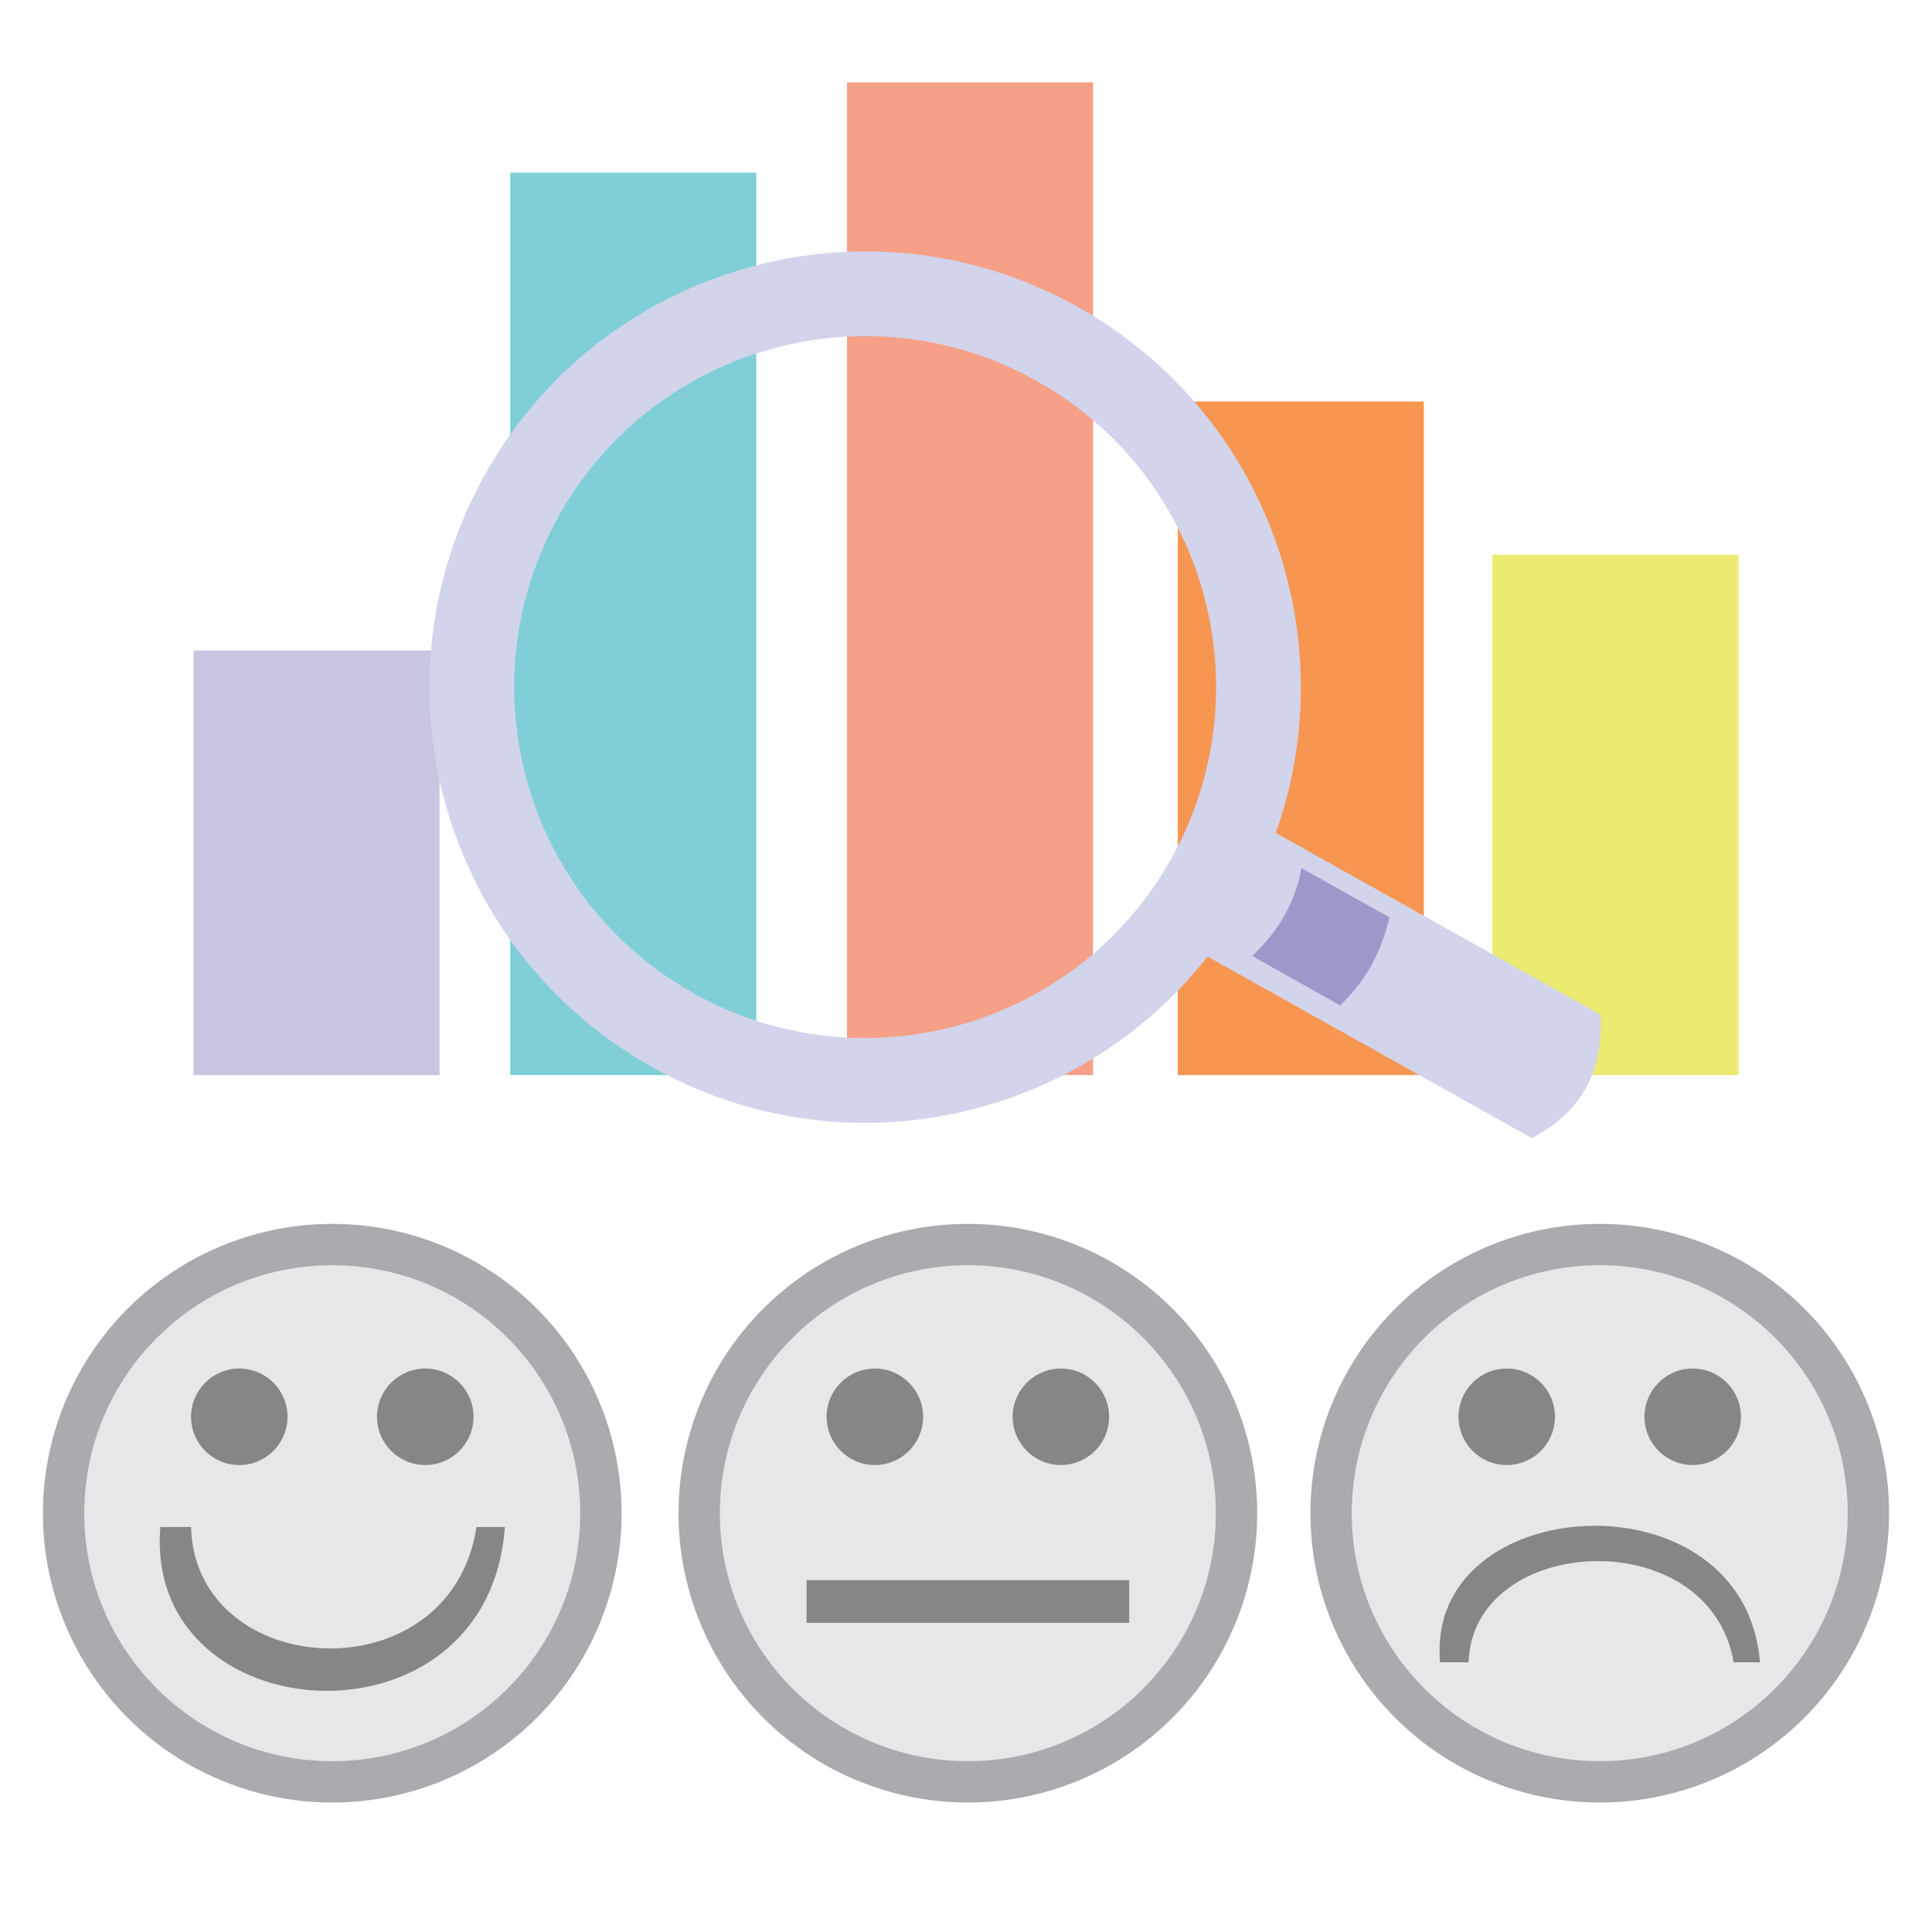 <?xml version="1.0" encoding="UTF-8"?>
<!DOCTYPE svg PUBLIC "-//W3C//DTD SVG 1.1//EN" "http://www.w3.org/Graphics/SVG/1.1/DTD/svg11.dtd">
<!-- Creator: CorelDRAW -->
<svg xmlns="http://www.w3.org/2000/svg" xml:space="preserve" width="34mm" height="34mm" style="shape-rendering:geometricPrecision; text-rendering:geometricPrecision; image-rendering:optimizeQuality; fill-rule:evenodd; clip-rule:evenodd"
viewBox="0 0 34 34"
 xmlns:xlink="http://www.w3.org/1999/xlink">
 <defs>
  <style type="text/css">
   <![CDATA[
    .fil3 {fill:#80CFD7}
    .fil2 {fill:#848688}
    .fil9 {fill:#9D98CA}
    .fil7 {fill:#C8C5E2}
    .fil8 {fill:#D1D4EB}
    .fil6 {fill:#EBEA71}
    .fil4 {fill:#F6A087}
    .fil0 {fill:#A9ABAE}
    .fil1 {fill:#E6E7E8}
    .fil5 {fill:#F79651}
   ]]>
  </style>
 </defs>
 <g id="Camada_x0020_1">
  <g id="_440931656">
   <circle id="_229467592" class="fil0" cx="5.847" cy="26.63" r="5.092"/>
   <circle id="_229468624" class="fil1" cx="5.847" cy="26.63" r="4.364"/>
   <g>
    <circle id="_229469272" class="fil2" cx="4.211" cy="24.933" r="0.849"/>
    <circle id="_229469176" class="fil2" cx="7.484" cy="24.933" r="0.849"/>
   </g>
   <path id="_226419032" class="fil2" d="M2.822 26.873l0.54 0c0.073,2.71 4.561,2.985 5.024,0l0.498 0c-0.287,4.049 -6.365,3.633 -6.062,0l0 0z"/>
   <circle id="_229469608" class="fil0" cx="17.033" cy="26.63" r="5.092"/>
   <circle id="_229469848" class="fil1" cx="17.033" cy="26.63" r="4.364"/>
   <g>
    <circle id="_229468576" class="fil2" cx="15.396" cy="24.933" r="0.849"/>
    <circle id="_229467256" class="fil2" cx="18.67" cy="24.933" r="0.849"/>
   </g>
   <circle id="_226418504" class="fil0" cx="28.153" cy="26.63" r="5.092"/>
   <circle id="_226419104" class="fil1" cx="28.153" cy="26.63" r="4.364"/>
   <g>
    <circle id="_226418576" class="fil2" cx="26.516" cy="24.933" r="0.849"/>
    <circle id="_226419248" class="fil2" cx="29.789" cy="24.933" r="0.849"/>
   </g>
   <path id="_226412936" class="fil2" d="M25.344 29.254l0.501 0c0.068,-2.259 4.234,-2.488 4.665,0l0.462 0c-0.267,-3.375 -5.909,-3.028 -5.628,0z"/>
   <rect id="_226711688" class="fil2" x="14.195" y="27.808" width="5.677" height="0.752"/>
  </g>
  <g id="_440933696">
   <rect id="_226413488" class="fil3" x="8.979" y="3.038" width="4.33" height="15.882"/>
   <rect id="_20230584" class="fil4" x="14.906" y="1.45" width="4.33" height="17.469"/>
   <rect id="_226784272" class="fil5" x="20.727" y="7.065" width="4.33" height="11.855"/>
   <rect id="_226413080" class="fil6" x="26.264" y="9.763" width="4.33" height="9.157"/>
   <rect id="_226412000" class="fil7" x="3.406" y="11.448" width="4.33" height="7.472"/>
   <g>
    <path id="_229468816" class="fil8" d="M9.837 9.075c1.666,-2.976 5.429,-4.038 8.405,-2.372 2.976,1.666 4.038,5.429 2.372,8.405 -1.666,2.976 -5.429,4.038 -8.405,2.372 -2.976,-1.666 -4.038,-5.429 -2.372,-8.405zm12.614 5.583l5.718 3.201c0.052,0.986 -0.337,1.717 -1.214,2.168l-5.704 -3.193c-2.292,2.92 -6.43,3.818 -9.77,1.948 -3.695,-2.068 -5.013,-6.74 -2.944,-10.434 2.068,-3.695 6.74,-5.013 10.434,-2.945 3.311,1.854 4.713,5.797 3.48,9.255l-0 0z"/>
    <path id="_229468120" class="fil9" d="M22.036 16.825c0.478,-0.449 0.763,-0.965 0.867,-1.548l1.548 0.867c-0.157,0.679 -0.454,1.152 -0.867,1.548l-1.548 -0.867z"/>
   </g>
  </g>
 </g>
</svg>
